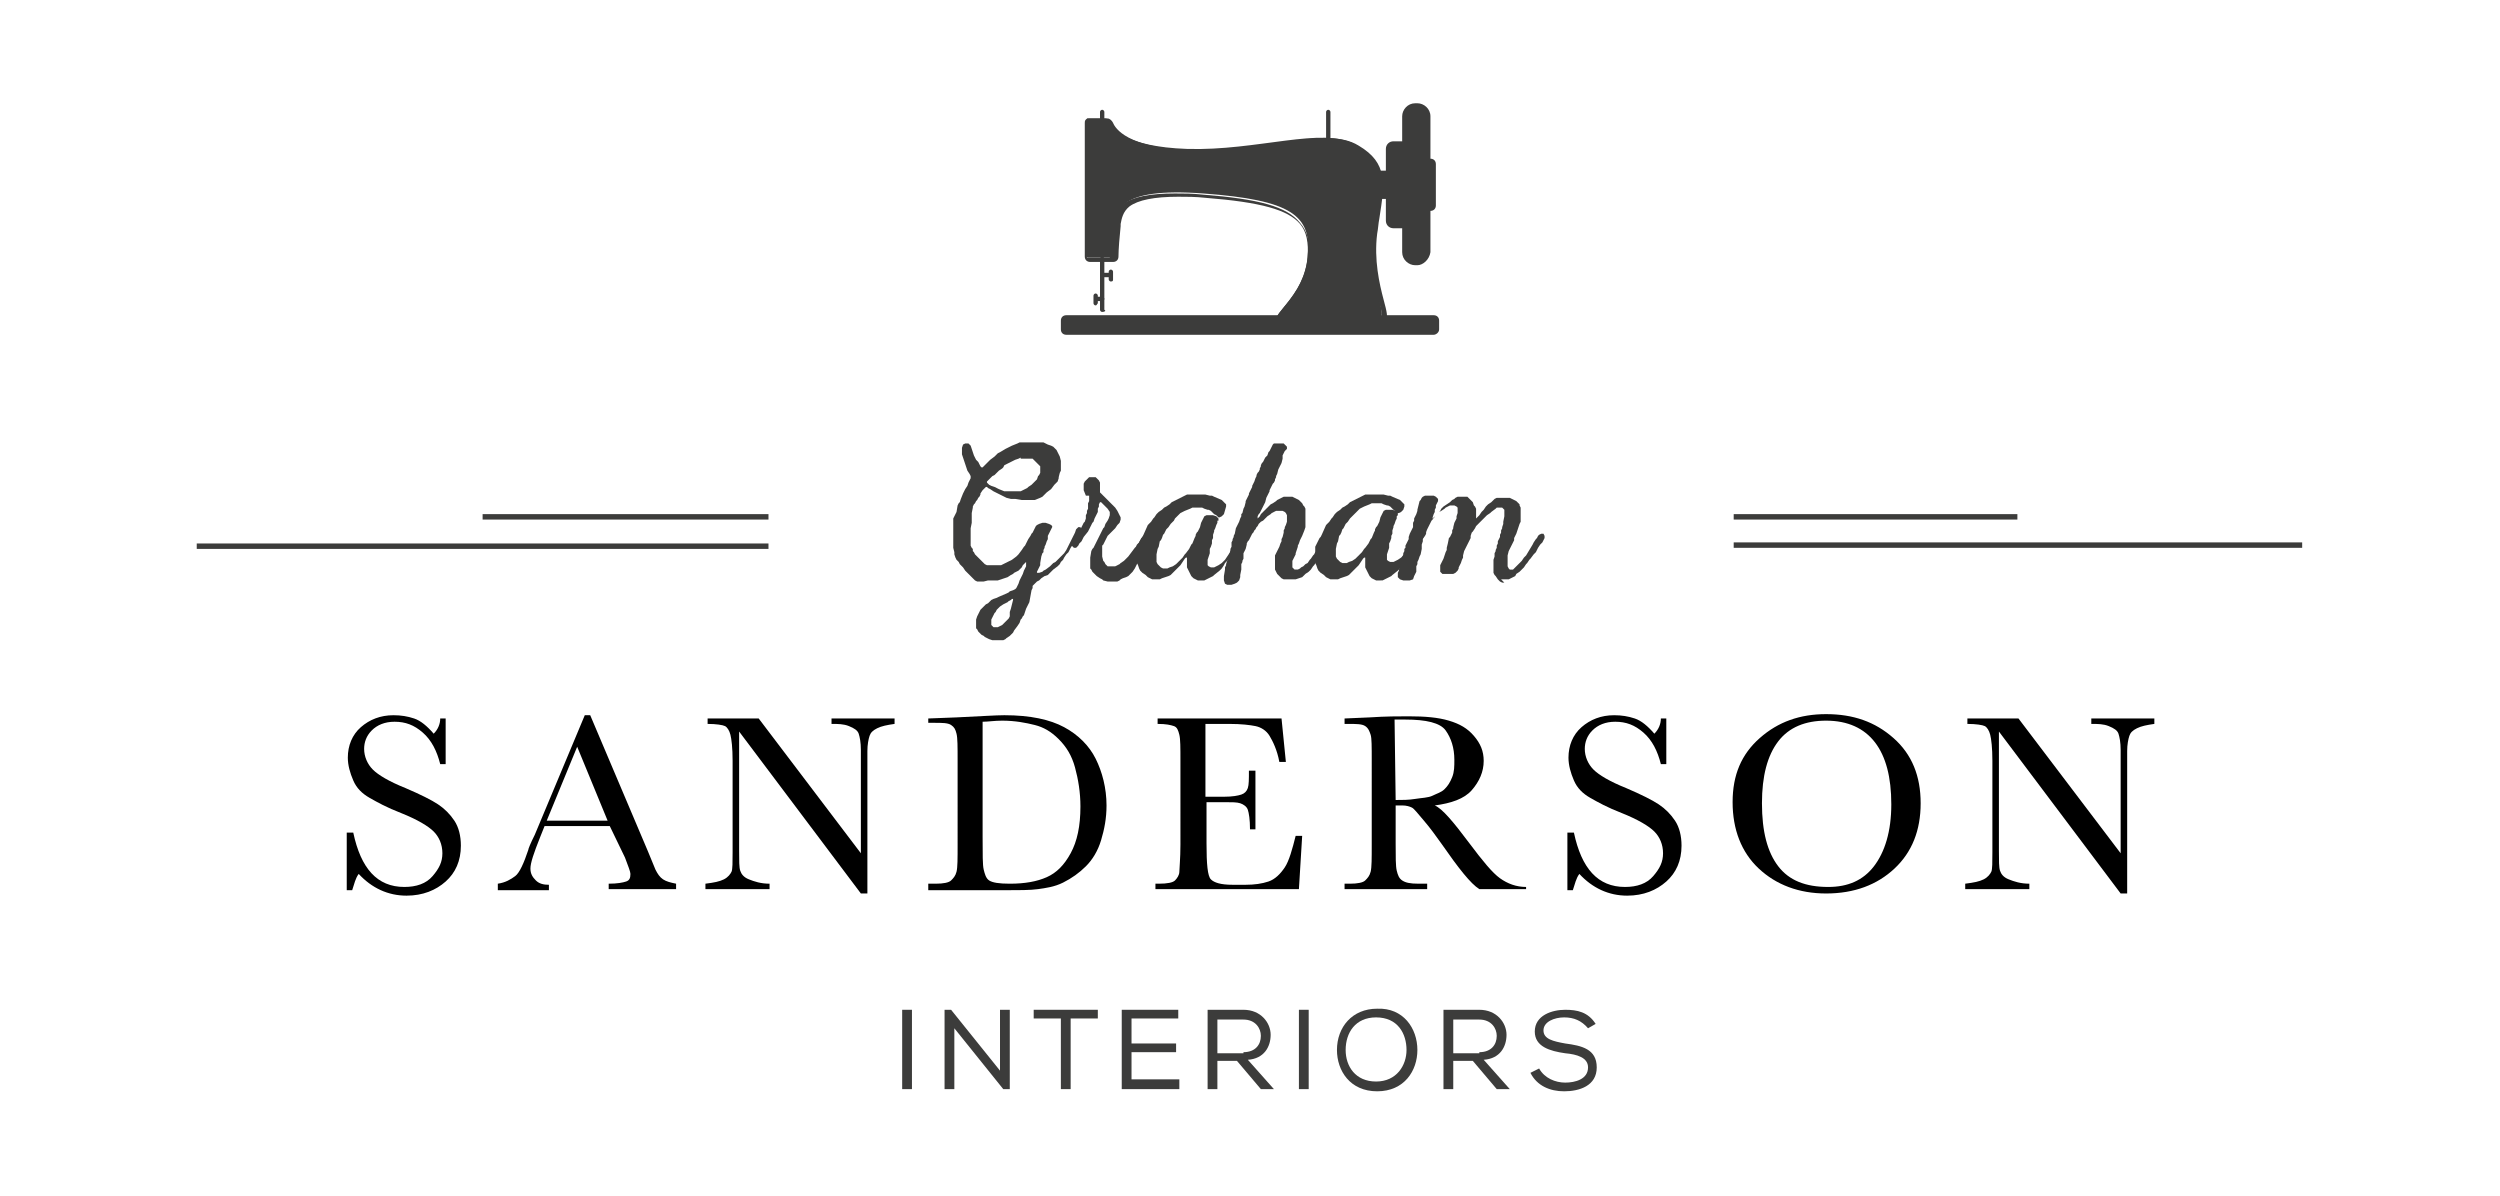 <?xml version="1.0" encoding="utf-8"?>
<!-- Generator: Adobe Illustrator 19.1.0, SVG Export Plug-In . SVG Version: 6.00 Build 0)  -->
<!DOCTYPE svg PUBLIC "-//W3C//DTD SVG 1.1//EN" "http://www.w3.org/Graphics/SVG/1.1/DTD/svg11.dtd">
<svg version="1.1" id="Layer_2" xmlns="http://www.w3.org/2000/svg" xmlns:xlink="http://www.w3.org/1999/xlink" x="0px" y="0px"
	 width="230px" height="110px" viewBox="105 -45 230 110" style="enable-background:new 105 -45 230 110;" xml:space="preserve">
<style type="text/css">
	.st0{fill:#3C3C3B;}
</style>
<g>
	<g>
		<g>
			<path d="M136.9,36.7v-5.1h0.6c0.7,3.3,2.2,5,4.7,5c1.1,0,2-0.3,2.6-1s0.9-1.3,0.9-2.1c0-0.8-0.3-1.5-0.8-2s-1.5-1.1-3-1.7
				c-1.3-0.5-2.2-1-2.9-1.4s-1.2-0.9-1.5-1.6s-0.5-1.4-0.5-2.1c0-1.1,0.4-2.1,1.2-2.8s1.8-1.1,3-1.1c0.7,0,1.3,0.1,1.9,0.3
				s1.2,0.7,1.8,1.4c0.4-0.4,0.6-0.9,0.6-1.4h0.5v4.2h-0.5c-0.3-1.2-0.8-2.2-1.6-2.9s-1.6-1-2.6-1c-0.9,0-1.6,0.3-2.1,0.8
				s-0.7,1.1-0.7,1.7c0,0.7,0.3,1.4,0.8,1.9s1.5,1.1,3,1.7c1.4,0.6,2.4,1.1,3,1.5s1.1,0.9,1.5,1.5s0.6,1.4,0.6,2.3
				c0,1.4-0.5,2.5-1.4,3.3s-2.1,1.3-3.6,1.3c-1.7,0-3.2-0.7-4.4-2c-0.3,0.4-0.4,0.9-0.6,1.5h-0.5V36.7z"/>
			<path d="M161.1,31h-6l-0.4,1c-0.6,1.5-0.9,2.4-0.9,2.9s0.2,0.8,0.5,1.1s0.7,0.4,1.2,0.4v0.5h-4.7v-0.6c0.7-0.1,1.2-0.4,1.6-0.7
				s0.8-1.2,1.2-2.4c0-0.1,0.2-0.6,0.6-1.4l4.6-11h0.5l5.3,12.5l0.7,1.7c0.2,0.4,0.4,0.7,0.7,0.9s0.7,0.3,1.2,0.4v0.5h-6.2v-0.5
				c0.8,0,1.3-0.1,1.6-0.2s0.4-0.3,0.4-0.7c0-0.2-0.2-0.7-0.5-1.5L161.1,31z M160.9,30.5l-2.8-6.8l-2.8,6.8H160.9z"/>
			<path d="M184.2,37.2L173,22.3v11c0,0.9,0,1.5,0.1,1.8s0.3,0.6,0.8,0.8s1.1,0.4,1.9,0.4v0.5h-5.9v-0.5c0.8-0.1,1.3-0.2,1.7-0.4
				s0.6-0.5,0.7-0.7s0.1-0.9,0.1-1.8V25c0-1.2-0.1-2-0.2-2.4s-0.3-0.7-0.5-0.8s-0.8-0.2-1.6-0.2v-0.5h4.7l9.4,12.4V24
				c0-0.7-0.1-1.2-0.2-1.5s-0.4-0.5-0.9-0.7s-1-0.2-1.6-0.2v-0.5h5.8v0.5c-0.7,0.1-1.2,0.2-1.6,0.4s-0.6,0.4-0.7,0.7
				s-0.2,0.8-0.2,1.4v13.1H184.2z"/>
			<path d="M190.4,21.1L193,21c2.2-0.1,3.6-0.2,4.4-0.2c2.4,0,4.2,0.4,5.5,1.1s2.3,1.7,2.9,2.9s1,2.7,1,4.3c0,1.2-0.2,2.2-0.5,3.2
				s-0.8,1.8-1.4,2.4s-1.3,1.1-2.1,1.5s-1.6,0.5-2.3,0.6s-1.8,0.1-3.1,0.1h-7v-0.6h0.7c0.7,0,1.2-0.1,1.4-0.3s0.4-0.4,0.5-0.8
				s0.1-1.2,0.1-2.5V25c0-1.3,0-2.1-0.1-2.5s-0.2-0.6-0.5-0.8s-0.8-0.2-1.6-0.2h-0.5V21.1z M195.4,21.4V32c0,1.6,0,2.6,0.1,3
				s0.2,0.8,0.5,1s0.9,0.3,1.9,0.3c1.4,0,2.5-0.2,3.4-0.6s1.6-1.1,2.2-2.2s0.9-2.5,0.9-4.3c0-1.3-0.2-2.5-0.5-3.6s-0.8-1.9-1.5-2.6
				s-1.4-1.1-2.2-1.3s-1.8-0.4-3-0.4C196.5,21.3,195.9,21.4,195.4,21.4z"/>
			<path d="M224.2,31.9h0.6l-0.3,4.9h-13.2v-0.5h0.3c0.8,0,1.3-0.1,1.5-0.3s0.4-0.5,0.4-0.8s0.1-1.2,0.1-2.5V25c0-1.2,0-2-0.1-2.4
				s-0.2-0.7-0.5-0.8s-0.7-0.2-1.5-0.2v-0.5h11.4l0.4,4h-0.6c-0.2-1.1-0.6-1.9-0.9-2.4s-0.8-0.8-1.3-0.9s-1.3-0.2-2.4-0.2h-2.2v6.7
				h1.7c0.8,0,1.3-0.1,1.6-0.2s0.5-0.3,0.6-0.6s0.1-0.8,0.1-1.6h0.6v5.4H220c0-0.9-0.1-1.5-0.2-1.8s-0.4-0.5-0.7-0.6
				s-0.8-0.1-1.4-0.1h-1.7v3.8c0,1.9,0.1,3,0.4,3.3s0.9,0.5,2,0.5h1.2c0.8,0,1.5-0.1,2.1-0.3s1.1-0.7,1.5-1.3S223.9,33.1,224.2,31.9
				z"/>
			<path d="M245.4,36.8h-4.3c-0.8-0.5-1.9-1.9-3.5-4.2c-0.5-0.7-1-1.4-1.6-2.1s-0.9-1.1-1.1-1.2s-0.5-0.2-0.9-0.2h-0.6v3.5
				c0,1.2,0,2.1,0.1,2.5s0.2,0.7,0.5,0.9s0.7,0.3,1.5,0.3h0.8v0.5h-7.6v-0.5h0.5c0.7,0,1.2-0.1,1.4-0.3s0.4-0.4,0.5-0.8
				s0.1-1.2,0.1-2.5V25c0-1.3,0-2.1-0.1-2.4s-0.2-0.6-0.5-0.8s-0.8-0.2-1.6-0.2h-0.3v-0.5l2.3-0.1c1.5-0.1,2.7-0.1,3.6-0.1
				c1.5,0,2.7,0.1,3.7,0.4s1.7,0.7,2.3,1.4s0.9,1.4,0.9,2.3c0,1-0.4,1.9-1.1,2.7s-1.9,1.2-3.4,1.4c0.7,0.3,1.7,1.5,3.2,3.5
				c1.2,1.6,2.1,2.7,2.8,3.2s1.5,0.8,2.4,0.8L245.4,36.8L245.4,36.8z M233.4,28.6c0.6,0,1.2,0,1.8-0.1s1.2-0.1,1.6-0.3
				s0.8-0.3,1.1-0.6s0.5-0.6,0.7-1.1s0.2-1,0.2-1.6c0-1.1-0.3-2-0.8-2.7s-1.8-1-3.7-1c-0.3,0-0.6,0-1,0L233.4,28.6L233.4,28.6z"/>
			<path d="M249.2,36.7v-5.1h0.6c0.7,3.3,2.2,5,4.7,5c1.1,0,2-0.3,2.6-1s0.9-1.3,0.9-2.1c0-0.8-0.3-1.5-0.8-2s-1.5-1.1-3-1.7
				c-1.3-0.5-2.2-1-2.9-1.4s-1.2-0.9-1.5-1.6s-0.5-1.4-0.5-2.1c0-1.1,0.4-2.1,1.2-2.8s1.8-1.1,3-1.1c0.7,0,1.3,0.1,1.9,0.3
				s1.2,0.7,1.8,1.4c0.4-0.4,0.6-0.9,0.6-1.4h0.5v4.2h-0.5c-0.3-1.2-0.8-2.2-1.6-2.9s-1.6-1-2.6-1c-0.9,0-1.6,0.3-2.1,0.8
				s-0.7,1.1-0.7,1.7c0,0.7,0.3,1.4,0.8,1.9s1.5,1.1,3,1.7c1.4,0.6,2.4,1.1,3,1.5s1.1,0.9,1.5,1.5s0.6,1.4,0.6,2.3
				c0,1.4-0.5,2.5-1.4,3.3s-2.1,1.3-3.6,1.3c-1.7,0-3.2-0.7-4.4-2c-0.3,0.4-0.4,0.9-0.6,1.5h-0.5V36.7z"/>
			<path d="M264.4,28.8c0-2.5,0.8-4.4,2.5-5.9s3.7-2.2,6.1-2.2c2.5,0,4.5,0.7,6.2,2.2s2.5,3.5,2.5,6s-0.8,4.5-2.4,6
				s-3.7,2.3-6.3,2.3c-2.5,0-4.6-0.8-6.2-2.3S264.4,31.3,264.4,28.8z M267.1,28.9c0,2.6,0.5,4.5,1.5,5.8s2.5,1.9,4.6,1.9
				c1.8,0,3.2-0.6,4.2-1.9s1.6-3.2,1.6-5.7s-0.5-4.4-1.5-5.7s-2.5-2-4.5-2c-1.9,0-3.4,0.6-4.4,1.9S267.1,26.4,267.1,28.9z"/>
			<path d="M300.1,37.2l-11.2-14.9v11c0,0.9,0,1.5,0.1,1.8s0.3,0.6,0.8,0.8s1.1,0.4,1.9,0.4v0.5h-5.9v-0.5c0.8-0.1,1.3-0.2,1.7-0.4
				s0.6-0.5,0.7-0.7s0.1-0.9,0.1-1.8V25c0-1.2-0.1-2-0.2-2.4s-0.3-0.7-0.5-0.8s-0.8-0.2-1.6-0.2v-0.5h4.7l9.4,12.4V24
				c0-0.7-0.1-1.2-0.2-1.5s-0.4-0.5-0.9-0.7s-1-0.2-1.6-0.2v-0.5h5.8v0.5c-0.7,0.1-1.2,0.2-1.6,0.4s-0.6,0.4-0.7,0.7
				s-0.2,0.8-0.2,1.4v13.1H300.1z"/>
		</g>
	</g>
	<g>
		<path class="st0" d="M195.5,8.5h-0.1h-0.2H195h-0.1l-0.2-0.1l-0.1-0.1l-0.1-0.1l-0.1-0.1L194.3,8l-0.1-0.1l-0.1-0.1L194,7.7
			l-0.1-0.1l-0.1-0.1l-0.2-0.3l-0.1-0.1L193.4,7l-0.1-0.1l-0.1-0.2l-0.1-0.1L193,6.5l-0.1-0.2L192.8,6V5.8l-0.1-0.4V5.2V5V4.7V4.5
			V4.4V4.2V4V3.8V3.6V3.4V3.1V2.9V2.7l0.1-0.2l0.1-0.2l0.1-0.2l0.1-0.6l0.1-0.2l0.1-0.1l0.1-0.3l0.2-0.5l0.1-0.2l0.1-0.2l0.2-0.3
			l0.1-0.3l0.1-0.2l0.1-0.2v-0.2l-0.1-0.2L194-1.7L193.9-2l-0.1-0.3l-0.1-0.3l-0.1-0.3l-0.1-0.3v-0.3v-0.3l0.1-0.3l0.2-0.1h0.3
			l0.2,0.2l0.1,0.3l0.1,0.3l0.1,0.3l0.1,0.2l0.1,0.2l0.1,0.1l0.1,0.1l0.1,0.2l0.1,0.2l0.1,0.1h0.1l0.1-0.1l0.1-0.1l0.1-0.1l0.3-0.3
			l0.1-0.1l0.4-0.3l0.1-0.1l0.1-0.1l0.1-0.1l0.2-0.1l0.5-0.3l0.2-0.1l0.2-0.1l0.2-0.1l0.5-0.2l0.2-0.1h0.2h0.2h0.5h0.2h0.5h0.2h0.2
			h0.2l0.2,0.1l0.2,0.1l0.3,0.1l0.2,0.1l0.1,0.1l0.1,0.1l0.1,0.1l0.1,0.2l0.1,0.2l0.1,0.2l0.1,0.4v0.2v0.5v0.2l-0.1,0.2l-0.1,0.4
			L202.4-1l-0.1,0.3l-0.1,0.1l-0.1,0.1L202-0.4L201.7,0l-0.4,0.3l-0.1,0.1l-0.1,0.1L201,0.6l-0.1,0.1l-0.2,0.1L200.2,1H200h-0.3
			h-0.5H199l-0.6-0.1h-0.2H198l-0.4-0.1l-0.2-0.1l-0.2-0.1l-0.4-0.2l-0.2-0.1l-0.2-0.1L196.1,0l-0.2-0.1l-0.1-0.1h-0.1l-0.1,0.1
			L195.5,0l-0.1,0.1l-0.2,0.3v0.1l-0.1,0.2L195,0.8L194.9,1l-0.1,0.1l-0.1,0.2l-0.1,0.1l-0.1,0.2v0.1l-0.1,0.5v0.2v0.2v0.2v0.1v0.2
			l-0.1,0.5v0.3v0.2v0.3v0.2v0.2V5v0.2l0.1,0.2l0.1,0.1v0.2l0.1,0.1l0.1,0.2l0.1,0.1l0.1,0.1l0.1,0.1l0.1,0.1l0.2,0.2l0.1,0.1
			l0.1,0.1l0.1,0.1l0.2,0.1h0.2h0.1h0.2h0.4h0.2h0.2l0.2-0.1l0.2-0.1l0.2-0.1l0.2-0.1l0.2-0.1l0.4-0.3l0.1-0.1l0.1-0.1l0.3-0.4
			l0.2-0.3l0.1-0.1l0.1-0.2l0.1-0.2l0.1-0.2l0.2-0.3l0.1-0.2L200,4l0.1-0.2l0.1-0.2l0.1-0.2l0.1-0.1l0.2-0.1l0.3-0.1h0.3l0.3,0.1
			l0.2,0.1l0.1,0.1v0.1l-0.1,0.2l-0.1,0.2l-0.1,0.2l-0.1,0.2v0.2v0.1l-0.1,0.2l-0.1,0.3l-0.1,0.2v0.1L201,5.6v0.2l-0.1,0.1l-0.1,0.3
			l-0.1,0.6V7l-0.1,0.2l-0.1,0.2l-0.1,0.2v0.1h0.1h0.1l0.3-0.1l0.1-0.1l0.2-0.1l0.4-0.3l0.3-0.3l0.2-0.1l0.3-0.3l0.3-0.3l0.1-0.1
			l0.1-0.1l0.2-0.3l0.1-0.2l0.1-0.2l0.1-0.2l0.1-0.2l0.1-0.2l0.1-0.2l0.1-0.2l0.1-0.2l0.1-0.3l0.2-0.2h0.2l0.1,0.2v0.2l-0.1,0.2
			l-0.1,0.3l-0.1,0.1l-0.1,0.2L204,4.8l-0.1,0.1L203.8,5l-0.1,0.1l-0.2,0.3l-0.1,0.2l-0.1,0.2l-0.1,0.1L203.1,6l-0.2,0.3l-0.1,0.2
			l-0.2,0.2l-0.1,0.2l-0.2,0.2l-0.4,0.3l-0.1,0.1l-0.1,0.1l-0.1,0.1l-0.1,0.1l-0.1,0.1L201.1,8l-0.3,0.2l-0.1,0.1l-0.1,0.1l-0.2,0.1
			l-0.1,0.1l-0.1,0.1l-0.1,0.1L200,8.9v0.2l-0.1,0.2l-0.2,1.1l-0.1,0.2l-0.1,0.2l-0.1,0.2l-0.1,0.3l-0.1,0.3l-0.1,0.1l-0.1,0.2
			l-0.1,0.1l-0.1,0.3l-0.2,0.3l-0.3,0.4l-0.1,0.2l-0.1,0.1l-0.1,0.1l-0.1,0.1l-0.3,0.2l-0.1,0.1l-0.2,0.1h-0.1h-0.2h-0.2h-0.5
			l-0.3-0.1l-0.2-0.1l-0.2-0.1l-0.1-0.1l-0.2-0.1l-0.1-0.1l-0.1-0.1l-0.1-0.1l-0.1-0.2l-0.1-0.1v-0.2v-0.2v-0.2v-0.2l0.1-0.3
			l0.1-0.2l0.1-0.2l0.1-0.2l0.1-0.1l0.1-0.1l0.3-0.3l0.2-0.1l0.1-0.1l0.1-0.1l0.1-0.1l0.2-0.1l0.3-0.1l0.2-0.1l0.7-0.3l0.2-0.1
			l0.1-0.1l0.3-0.1l0.2-0.1l0.1-0.1l0.1-0.2l0.1-0.2l0.1-0.3l0.1-0.2l0.1-0.2l0.1-0.2l0.1-0.3l0.1-0.2l0.1-0.2V6.8V6.7l-0.1,0.1
			L199.1,7L199,7.2l-0.1,0.1l-0.1,0.1l-0.1,0.1l-0.2,0.1l-0.2,0.1l-0.1,0.1L198,7.9l-0.3,0.2l-0.3,0.1l-0.3,0.1l-0.3,0.1h-0.2h-0.2
			h-0.3h-0.2L195.5,8.5z M198.9-2.9l-0.2,0.1l-0.3,0.1l-0.2,0.1L198-2.5l-0.2,0.1l-0.4,0.2L197.3-2l-0.1,0.1l-0.3,0.2l-0.1,0.1
			l-0.3,0.3l-0.2,0.1l-0.1,0.1L196.1-1L196-0.9l-0.1,0.1l-0.1,0.1v0.1l0.1,0.1l0.1,0.1l0.2,0.1l0.3,0.1l0.2,0.1l0.2,0.1l0.5,0.2h0.2
			h0.1h0.2h0.2h0.3h0.3h0.2l0.2-0.1l0.2-0.1l0.2-0.1l0.1-0.1l0.3-0.2l0.1-0.1l0.1-0.1l0.1-0.1l0.1-0.1l0.1-0.1l0.1-0.3l0.1-0.1
			l0.1-0.2v-0.2v-0.2v-0.2l-0.1-0.1l-0.1-0.1l-0.1-0.1l-0.1-0.1l-0.1-0.1l-0.1-0.1l-0.1-0.1h-0.2h-0.2h-0.2h-0.3H198.9z M197.9,11.3
			L198,11l0.1-0.4l0.1-0.4v-0.1h-0.1l-0.1,0.1l-0.2,0.1l-0.1,0.1l-0.2,0.1l-0.2,0.1l-0.3,0.2l-0.1,0.1l-0.1,0.1l-0.1,0.1l-0.1,0.2
			l-0.1,0.1l-0.1,0.2l-0.1,0.2l-0.1,0.2v0.2v0.2v0.1l0.1,0.1l0.1,0.1h0.2h0.2l0.2-0.1l0.2-0.1l0.1-0.1l0.1-0.1l0.1-0.1l0.1-0.1
			l0.1-0.1l0.1-0.1l0.1-0.2L197.9,11.3z"/>
		<path class="st0" d="M204.9,0.6l-0.2-0.5v-0.2v-0.2v-0.2l0.1-0.2l0.1-0.1l0.1-0.1l0.1-0.1l0.1-0.1h0.2h0.2h0.2l0.1,0.1l0.1,0.1
			l0.1,0.1l0.1,0.2v0.5v0.2v0.1v0.1l0.1,0.1l0.1,0.1l0.1,0.1l0.1,0.1l0.2,0.2l0.1,0.1l0.2,0.2l0.1,0.1l0.1,0.1l0.1,0.1l0.1,0.1
			l0.1,0.1l0.2,0.3l0.1,0.2l0.1,0.2l0.1,0.2v0.2L208,3.1l-0.1,0.1l-0.1,0.1l-0.2,0.3l-0.1,0.1l-0.1,0.1l-0.1,0.1L207.2,4l-0.1,0.1
			L207,4.2l-0.1,0.1l-0.3,0.6l-0.1,0.2l-0.1,0.1v0.2v0.2v0.2V6v0.2l0.1,0.4l0.1,0.1l0.1,0.2l0.1,0.1l0.1,0.1h0.2h0.3h0.2l0.2-0.1
			l0.2-0.1l0.1-0.1l0.3-0.2l0.1-0.1l0.1-0.1l0.1-0.1l0.1-0.1l0.3-0.4l0.3-0.4l0.1-0.1l0.1-0.2l0.1-0.1l0.1-0.1l0.1-0.2l0.1-0.1
			l0.1-0.2l0.1-0.1l0.1-0.1l0.1-0.1l0.2-0.1l0.2,0.1l0.2,0.2v0.2l-0.1,0.2L210.8,5l-0.1,0.1l-0.1,0.1l-0.1,0.3l-0.2,0.3L210.2,6
			l-0.1,0.1L210,6.3l-0.2,0.3l-0.2,0.3l-0.1,0.2l-0.1,0.2l-0.2,0.3l-0.1,0.1l-0.2,0.2L208.8,8l-0.2,0.1l-0.3,0.1l-0.2,0.1L208,8.4
			l-0.2,0.1h-0.1h-0.2h-0.4h-0.2l-0.4-0.1l-0.1-0.1l-0.2-0.1L205.9,8l-0.1-0.1l-0.1-0.1l-0.1-0.1l-0.1-0.1l-0.1-0.2l-0.1-0.1V7.1
			V6.9V6.7V6.5V6.3l0.1-0.6l0.1-0.2l0.1-0.1l0.1-0.2l0.1-0.2l0.1-0.2l0.1-0.2l0.1-0.2l0.1-0.2l0.1-0.2l0.1-0.2l0.1-0.2l0.1-0.1
			l0.1-0.3l0.2-0.3l0.1-0.2l0.1-0.3V2.1l-0.2-0.3l-0.1-0.1l-0.3-0.3l-0.1-0.1l-0.1-0.1h-0.1l-0.1,0.2v0.2L206,1.8V2v0.1l-0.1,0.2
			l-0.2,0.4L205.6,3l-0.1,0.1l-0.1,0.2l-0.1,0.2l-0.1,0.2l-0.1,0.2l-0.4,0.5l-0.1,0.2l-0.1,0.2L204.3,5l-0.1,0.2l-0.1,0.1L204,5.4
			h-0.2l-0.1-0.1l-0.1-0.1V5.1l0.1-0.2l0.1-0.2l0.1-0.1l0.1-0.2l0.1-0.3l0.1-0.1l0.1-0.2l0.1-0.1l0.1-0.2l0.1-0.2l0.1-0.2l0.1-0.1
			l0.1-0.3V2.4l0.1-0.2V2l0.1-0.2V1.6V1.5V1.3l0.1-0.2V0.9V0.7V0.6L204.9,0.6z"/>
		<path class="st0" d="M219,5.1L219,5.1l-0.1,0.3l-0.1,0.1l-0.1,0.1l-0.1,0.2l-0.1,0.1l-0.2,0.3l-0.1,0.1l-0.1,0.1L218,6.5l-0.1,0.1
			l-0.1,0.1l-0.1,0.1L217.6,7l-0.2,0.3l-0.1,0.1l-0.1,0.1l-0.5,0.4L216.6,8l-0.2,0.1l-0.2,0.1L216,8.3l-0.2,0.1h-0.2h-0.2h-0.2
			L215,8.3l-0.2-0.1l-0.1-0.1L214.6,8l-0.1-0.2l-0.1-0.2l-0.1-0.2l-0.1-0.2V6.9V6.7V6.5V6.3h-0.1L214,6.4l-0.2,0.3L213.6,7l-0.1,0.1
			l-0.1,0.1l-0.1,0.1l-0.1,0.1l-0.1,0.1L213,7.6l-0.1,0.1l-0.1,0.1l-0.1,0.1L212.5,8l-0.3,0.1l-0.3,0.1l-0.2,0.1h-0.3h-0.2H211
			l-0.2-0.1l-0.2-0.1L210.5,8l-0.1-0.1l-0.3-0.2L210,7.6l-0.1-0.1l-0.1-0.2L209.7,7l-0.1-0.2V6.6V6.4V6.1V5.9V5.7V5.5V5.3l0.1-0.2
			l0.1-0.2l0.1-0.2l0.1-0.2l0.1-0.1l0.1-0.2l0.4-0.9l0.1-0.1l0.1-0.1l0.1-0.1l0.2-0.3l0.1-0.1l0.2-0.3l0.1-0.1l0.1-0.1l0.3-0.2
			l0.2-0.2l0.2-0.1l0.3-0.2l0.1-0.1l0.1-0.1l0.2-0.1l0.2-0.1l0.2-0.1l0.2-0.1l0.2-0.1l0.2-0.1l0.2-0.1h0.5h0.2h0.2h0.4h0.4l0.4,0.1
			h0.2l0.2,0.1l0.7,0.3l0.1,0.1l0.1,0.1l0.1,0.1l0.1,0.1v0.2l-0.2,0.7l-0.2,0.2l-0.2,0.1h-0.1L217,2.5l-0.1-0.1l-0.2-0.1l-0.1-0.1
			l-0.1-0.1L216.4,2l-0.2-0.1h-0.1l-0.3-0.1l-0.2-0.1h-0.2H215h-0.1h-0.2l-0.2,0.1L214,2l-0.2,0.1l-0.2,0.1l-0.1,0.1l-0.1,0.1
			l-0.1,0.1l-0.1,0.1l-0.1,0.1L213,2.9L212.9,3l-0.1,0.1l-0.1,0.1l-0.2,0.3l-0.1,0.1l-0.1,0.1l-0.2,0.4L212,4.2l-0.1,0.3l-0.1,0.2
			l-0.1,0.1l-0.1,0.5l-0.1,0.2L211.4,6v0.5v0.2l0.1,0.2l0.1,0.1l0.1,0.1l0.1,0.1l0.2,0.1h0.2h0.2l0.2-0.1l0.3-0.1l0.3-0.2l0.1-0.1
			l0.1-0.1l0.1-0.1l0.1-0.1l0.1-0.1l0.1-0.1L214,6l0.1-0.1l0.3-0.4l0.1-0.2l0.1-0.2l0.1-0.1l0.2-0.5l0.1-0.2V4.2l0.1-0.2l0.1-0.1
			l0.1-0.2l0.1-0.2l0.1-0.4l0.1-0.2l0.1-0.2l0.1-0.2l0.2-0.1h0.2h0.2h0.2l0.3,0.1l0.1,0.1l0.1,0.1v0.2L217,2.9v0.2l-0.1,0.2
			l-0.1,0.3l-0.1,0.2v0.1l-0.1,0.3v0.2v0.1l-0.1,0.2V5l-0.1,0.3l-0.1,0.2v0.2v0.2l-0.1,0.3l-0.1,0.3v0.3V7l0.1,0.1l0.2,0.1h0.3
			l0.2-0.1l0.2-0.1l0.3-0.2l0.1-0.1l0.2-0.2l0.2-0.3l0.2-0.3l0.1-0.1l0.1-0.1V5.5l0.3-0.4l0.1-0.1l0.1-0.1l0.4-0.7l0.2-0.1h0.2
			l0.1,0.2v0.2l-0.1,0.2L219,5.1z"/>
		<path class="st0" d="M223.4,3V2.8V2.6V2.4l-0.1-0.2l-0.1-0.1L223,2h-0.2h-0.2h-0.2l-0.2,0.1L222,2.2l-0.1,0.1l-0.3,0.2l-0.1,0.1
			l-0.1,0.1l-0.1,0.1l-0.1,0.1L221,3l-0.1,0.1l-0.1,0.1l-0.1,0.2l-0.1,0.1l-0.1,0.2l-0.1,0.1l-0.1,0.2l-0.1,0.1l-0.1,0.2L220,4.5
			l-0.1,0.2l-0.1,0.1L219.7,5v0.1l-0.1,0.4l-0.1,0.2l-0.1,0.2v0.2v0.2v0.1l-0.1,0.2v0.1l-0.1,0.2v0.2v0.2v0.1l-0.1,0.5v0.2L219,8.4
			l-0.1,0.1l-0.1,0.1l-0.2,0.1l-0.3,0.1h-0.2h-0.2l-0.2-0.1l-0.1-0.3V8l0.1-0.6V7.2l0.1-0.2V6.9l0.1-0.3l0.1-0.2V6.3l0.1-0.2V6
			l0.1-0.4V5.5l0.1-0.2V5.1V4.9l0.1-0.2V4.6l0.1-0.2V4.3l0.1-0.2l0.1-0.5l0.1-0.2l0.1-0.2l0.1-0.2l0.1-0.3l0.1-0.2V2.3l0.1-0.1
			l0.1-0.4l0.1-0.2l0.1-0.4V1.1l0.1-0.2l0.1-0.2l0.1-0.2V0.4l0.1-0.2l0.1-0.2l0.1-0.2v-0.1l0.1-0.2l0.1-0.2l0.1-0.3l0.1-0.2v-0.1
			l0.1-0.2l0.1-0.1l0.1-0.2v-0.1l0.1-0.2v-0.1l0.1-0.2l0.1-0.1l0.1-0.2l0.1-0.2l0.1-0.1l0.1-0.1l0.1-0.3l0.1-0.1l0.1-0.2l0.1-0.2
			l0.1-0.2l0.1-0.1h0.2h0.2h0.3h0.2l0.1,0.1l0.1,0.1l0.1,0.1v0.2l-0.1,0.1l-0.1,0.1l-0.1,0.2l-0.1,0.2V-3L223-2.8l-0.1,0.4l-0.1,0.2
			L222.7-2l-0.1,0.2l-0.1,0.4l-0.1,0.2v0.1l-0.1,0.2v0.1l-0.1,0.2l-0.1,0.1L222-0.3l-0.1,0.2l-0.1,0.2v0.1l-0.1,0.2l-0.1,0.2
			l-0.1,0.2l-0.1,0.4l-0.1,0.2l-0.1,0.2l-0.1,0.2L221,2l-0.1,0.2l-0.1,0.1l-0.1,0.2v0.2l0,0l0.1-0.1l0.1-0.1l0.1-0.2l0.2-0.2
			l0.1-0.1l0.1-0.1l0.1-0.1l0.2-0.2l0.2-0.2l0.2-0.1l0.3-0.2l0.1-0.1l0.2-0.1l0.2-0.1l0.2-0.1h0.2h0.4h0.2l0.2,0.1l0.4,0.2l0.1,0.1
			l0.1,0.1l0.1,0.1l0.1,0.2l0.1,0.1l0.1,0.2V2v0.1v0.2v0.3v0.2V3v0.2v0.1v0.2L225,3.8l-0.2,0.5l-0.1,0.2l-0.1,0.2L224.5,5l-0.1,0.2
			v0.1l-0.1,0.3l-0.1,0.3V6l-0.1,0.2L224,6.4l-0.1,0.2v0.1v0.2V7v0.2l0.1,0.1l0.1,0.1h0.2h0.1l0.2-0.1l0.1-0.1l0.2-0.1l0.2-0.2
			l0.2-0.1l0.2-0.3l0.1-0.1l0.2-0.3l0.1-0.1l0.1-0.2l0.1-0.1l0.1-0.2l0.3-0.5l0.1-0.2l0.1-0.2V4.5l0.1-0.2l0.1-0.1l0.1-0.1h0.2
			l0.2,0.2v0.2l-0.1,0.1l-0.1,0.2L227.1,5l-0.6,1.1l-0.2,0.3l-0.1,0.2l-0.1,0.1L225.9,7l-0.1,0.1l-0.2,0.3l-0.1,0.1l-0.1,0.1
			l-0.3,0.2L225,7.9L224.9,8l-0.1,0.1l-0.3,0.1l-0.3,0.1H224h-0.2h-0.2h-0.3h-0.2l-0.2-0.1L222.7,8l-0.2-0.2l-0.1-0.2l-0.1-0.2V7.2
			V6.9V6.6V6.4V6.2V6.1l0.1-0.2l0.1-0.2l0.1-0.2l0.1-0.2l0.1-0.3l0.1-0.2V4.6l0.1-0.2l0.1-0.4V3.8l0.1-0.2V3.5l0.1-0.2L223.4,3
			L223.4,3z"/>
		<path class="st0" d="M235.4,5.1L235.4,5.1l-0.1,0.3l-0.1,0.1l-0.1,0.1L235,5.8l-0.1,0.1l-0.2,0.3l-0.1,0.1l-0.1,0.1l-0.1,0.1
			l-0.1,0.1l-0.1,0.1l-0.1,0.1L234,7l-0.2,0.3l-0.1,0.1l-0.1,0.1l-0.5,0.4L233,8l-0.2,0.1l-0.2,0.1l-0.2,0.1l-0.2,0.1H232h-0.2h-0.2
			l-0.2-0.1l-0.2-0.1l-0.1-0.1L231,8l-0.1-0.2l-0.1-0.2l-0.1-0.2l-0.1-0.2V6.9V6.7V6.5V6.3h-0.1l-0.1,0.1l-0.2,0.3L230,7l-0.1,0.1
			l-0.1,0.1l-0.1,0.1l-0.1,0.1l-0.1,0.1l-0.1,0.1l-0.1,0.1l-0.1,0.1l-0.1,0.1L228.9,8l-0.3,0.1l-0.3,0.1l-0.2,0.1h-0.3h-0.2h-0.2
			l-0.2-0.1L227,8.1L226.9,8l-0.1-0.1l-0.3-0.2l-0.1-0.1l-0.1-0.1l-0.1-0.2L226.1,7L226,6.8V6.6V6.4V6.1V5.9V5.7V5.5V5.3l0.1-0.2
			l0.1-0.2l0.1-0.2l0.1-0.2l0.1-0.1l0.1-0.2l0.4-0.9l0.1-0.1l0.1-0.1l0.1-0.1l0.2-0.3l0.1-0.1l0.2-0.3l0.1-0.1l0.1-0.1l0.3-0.2
			l0.2-0.2l0.2-0.1l0.3-0.2l0.1-0.1l0.1-0.1l0.2-0.1l0.2-0.1l0.2-0.1l0.2-0.1l0.2-0.1l0.2-0.1l0.2-0.1h0.5h0.2h0.2h0.4h0.4l0.4,0.1
			h0.2l0.2,0.1l0.7,0.3l0.1,0.1l0.1,0.1l0.1,0.1l0.1,0.1v0.2l-0.1,0.3l-0.2,0.2l-0.2,0.1h-0.1l-0.1-0.1L233.4,2l-0.2-0.1l-0.1-0.1
			L233,1.7l-0.1-0.1l-0.2-0.1h-0.1l-0.3-0.1l-0.2-0.1h-0.2h-0.4h-0.1h-0.2L231,1.4l-0.5,0.2l-0.2,0.1l-0.2,0.1L230,1.9L229.9,2
			l-0.1,0.1l-0.1,0.1l-0.1,0.1l-0.1,0.1l-0.1,0.1l-0.1,0.1l-0.1,0.1L229,3l-0.1,0.1l-0.1,0.1l-0.2,0.4l-0.1,0.1L228.4,4l-0.1,0.2
			l-0.1,0.1l-0.1,0.5L228,5l-0.1,0.5V6v0.2l0.1,0.2l0.1,0.1l0.1,0.1l0.1,0.1l0.2,0.1h0.2h0.2l0.2-0.1l0.3-0.1l0.3-0.2l0.1-0.1
			l0.1-0.1l0.1-0.1l0.1-0.1l0.1-0.1l0.1-0.1l0.2-0.3l0.1-0.1l0.3-0.4l0.1-0.2l0.1-0.2l0.1-0.1l0.2-0.5l0.1-0.2V3.7l0.1-0.2l0.1-0.1
			l0.1-0.2l0.1-0.2l0.1-0.4l0.1-0.2l0.1-0.2l0.1-0.2l0.2-0.1h0.2h0.2h0.2l0.3,0.1l0.1,0.1l0.1,0.1v0.2l-0.1,0.1v0.2l-0.1,0.2
			l-0.1,0.3l-0.1,0.2v0.1l-0.1,0.3V4v0.1L233,4.3v0.2l-0.1,0.3L232.8,5v0.2v0.2l-0.1,0.3L232.6,6v0.3v0.2l0.1,0.1l0.2,0.1h0.3
			l0.2-0.1l0.2-0.1l0.3-0.2l0.1-0.1l0.2-0.2l0.2-0.3l0.2-0.3l0.1-0.1l0.1-0.1V5.1l0.3-0.4l0.1-0.1l0.1-0.1l0.4-0.7l0.2-0.1h0.2
			l0.1,0.2v0.2l-0.1,0.2L235.4,5.1z"/>
		<path class="st0" d="M243.4,8.6h-0.2L243,8.5l-0.1-0.1l-0.1-0.1L242.6,8l-0.1-0.1l-0.1-0.2V7.5V7.3V7V6.8V6.5l0.1-0.3V6.1V5.9
			l0.1-0.2V5.6l0.1-0.2V5.2l0.1-0.2V4.8l0.1-0.2l0.1-0.2V4.2l0.1-0.2V3.8l0.1-0.2V3.5l0.1-0.3V3l0.1-0.5V2.3V2.1V1.9l-0.1-0.1
			l-0.1-0.1h-0.1h-0.2h-0.2l-0.1,0.1l-0.4,0.3l-0.1,0.1l-0.3,0.2l-0.1,0.1l-0.1,0.1l-0.1,0.1l-0.1,0.1l-0.1,0.1L241.2,3l-0.1,0.1
			L241,3.2l-0.1,0.1l-0.1,0.1l-0.1,0.2l-0.2,0.3L240.4,4l-0.1,0.3v0.2l-0.1,0.2l-0.1,0.2L240,5.1l-0.1,0.2l-0.1,0.2l-0.1,0.2
			l-0.1,0.4v0.2l-0.1,0.2l-0.1,0.3L239.3,7l-0.1,0.2v0.1l-0.1,0.2L239,7.6l-0.1,0.1l-0.2,0.1h-0.2h-0.2h-0.2h-0.2h-0.2l-0.1-0.1
			l-0.1-0.1V7.4V7.2V7l0.1-0.2l0.1-0.2l0.1-0.2l0.1-0.3l0.1-0.3l0.1-0.2V5.4l0.1-0.4l0.1-0.5l0.1-0.1l0.1-0.2l0.1-0.2V3.8l0.1-0.2
			V3.5l0.1-0.4l0.1-0.2l0.1-0.2V2.5l0.1-0.3V1.9V1.7L239,1.6l-0.2-0.1h-0.2h-0.2l-0.2,0.1L238,1.7l-0.1,0.1L237.6,2l-0.2,0.1
			l-0.2,0.2l-0.1,0.1L237,2.5l-0.1,0.1l-0.1,0.2l-0.1,0.1l-0.1,0.2l-0.1,0.2l-0.1,0.2l-0.1,0.2l-0.2,0.5L236,4.4l-0.1,0.2v0.2
			l-0.1,0.3v0.2v0.2L235.7,6l-0.1,0.2l-0.1,0.3l-0.1,0.2v0.2l-0.1,0.2v0.2v0.1v0.2l-0.1,0.2l-0.1,0.2L235,8.3l-0.3,0.1h-0.3h-0.3
			l-0.3-0.1l-0.2-0.2V7.9V7.7l0.1-0.2V7.4l0.1-0.2V6.9l0.1-0.2l0.1-0.2V6.3l0.1-0.3V5.9l0.1-0.2V5.5l0.1-0.1V5.2l0.1-0.2l0.1-0.2
			l0.1-0.2V4.4l0.1-0.3l0.1-0.2l0.1-0.2l0.1-0.2V3.3V3.1l0.1-0.2V2.7l0.1-0.2l0.1-0.2l0.1-0.3V1.9l0.2-0.8l0.1-0.1l0.1-0.2l0.1-0.1
			l0.2-0.1h0.2h0.4h0.2l0.2,0.1l0.1,0.1l0.1,0.1v0.2l-0.1,0.2l-0.1,0.2v0.2L237,1.9v0.2l-0.1,0.2l-0.1,0.3v0.1h0.1l0.1-0.2l0.1-0.1
			l0.1-0.1l0.1-0.1l0.1-0.1l0.1-0.1l0.1-0.2l0.1-0.1l0.1-0.1l0.3-0.2l0.3-0.2l0.1-0.1l0.1-0.1l0.2-0.1l0.1-0.1l0.2-0.1h0.2h0.3h0.2
			h0.2l0.1,0.1l0.1,0.1l0.1,0.1l0.1,0.1l0.1,0.1l0.1,0.3l0.1,0.1l0.1,0.2V2v0.2v0.2v0.2v0.1l0,0l0.1-0.1l0.1-0.1l0.1-0.1l0.2-0.3
			l0.1-0.1l0.1-0.1l0.2-0.3l0.1-0.1l0.1-0.1l0.3-0.2l0.1-0.1l0.1-0.1l0.1-0.1l0.2-0.1h0.2h0.2h0.3h0.1h0.2h0.2l0.2,0.1l0.2,0.1
			l0.2,0.1l0.1,0.1l0.1,0.1l0.1,0.1v0.1l0.1,0.2v0.2V2v0.3v0.2v0.2L244.9,3l-0.1,0.2l-0.3,0.9l-0.1,0.2l-0.1,0.2v0.2l-0.1,0.2
			l-0.1,0.2L244,5.3l-0.1,0.2l-0.1,0.2l-0.1,0.4v0.2v0.2v0.3v0.3l0.1,0.2l0.1,0.1h0.2h0.1l0.1-0.1l0.1-0.1l0.1-0.1l0.1-0.1l0.3-0.3
			l0.1-0.1l0.2-0.3l0.1-0.1l0.1-0.1l0.6-1l0.1-0.2l0.2-0.3l0.1-0.1l0.1-0.2l0.1-0.1l0.2-0.1h0.2l0.1,0.2v0.2L247,4.7l-0.1,0.2
			L246.8,5l-0.1,0.1l-0.2,0.3l-0.1,0.2l-0.1,0.2l-0.1,0.1L246.1,6l-0.3,0.4l-0.1,0.1l-0.2,0.3l-0.1,0.1l-0.2,0.3L245,7.4l-0.1,0.1
			l-0.1,0.1l-0.3,0.2L244.4,8L244,8.2l-0.2,0.1h-0.1h-0.2h-0.4L243.4,8.6z"/>
	</g>
	<g>
		<path class="st0" d="M188,47.9h0.9v7.3H188V47.9z"/>
		<path class="st0" d="M192.5,47.9l4.5,5.6v-5.6h0.9v7.3h-0.6l-4.5-5.6v5.6h-0.9v-7.3H192.5z"/>
		<path class="st0" d="M200.1,48.7v-0.8h5.9v0.8h-2.5v6.5h-0.9v-6.5H200.1z"/>
		<path class="st0" d="M208.2,47.9h5.2v0.8h-4.3V51h4.1v0.8h-4.1v2.5h4.4v0.9h-5.3L208.2,47.9L208.2,47.9z"/>
		<path class="st0" d="M218.8,52.6H217v2.6h-0.9v-7.3h3.3c1.6,0,2.5,1.2,2.5,2.3c0,1.1-0.6,2.2-2.1,2.3l2.4,2.7h-1.2L218.8,52.6z
			 M219.4,51.8c1.1,0,1.6-0.7,1.6-1.5c0-0.7-0.5-1.5-1.6-1.5H217v3.1h2.4V51.8z"/>
		<path class="st0" d="M224.5,47.9h0.9v7.3h-0.9V47.9z"/>
		<path class="st0" d="M235.4,51.6c0,1.9-1.2,3.8-3.7,3.8s-3.7-1.9-3.7-3.8c0-2.1,1.4-3.8,3.7-3.8C234.1,47.7,235.4,49.6,235.4,51.6
			z M231.6,48.6c-1.9,0-2.8,1.4-2.8,3c0,1.5,0.9,2.9,2.8,2.9s2.8-1.5,2.8-2.9C234.4,50.1,233.6,48.6,231.6,48.6z"/>
		<path class="st0" d="M240.5,52.6h-1.8v2.6h-0.9v-7.3h3.3c1.6,0,2.5,1.2,2.5,2.3c0,1.1-0.6,2.2-2.1,2.3l2.4,2.7h-1.2L240.5,52.6z
			 M241.1,51.8c1.1,0,1.6-0.7,1.6-1.5c0-0.7-0.5-1.5-1.6-1.5h-2.4v3.1h2.4V51.8z"/>
		<path class="st0" d="M248.9,48.6c-0.9,0-1.9,0.4-1.9,1.2c0,0.8,0.9,1,2,1.2c1.5,0.2,2.9,0.5,2.9,2.2s-1.6,2.2-3,2.2
			c-1.3,0-2.5-0.5-3.1-1.7l0.8-0.4c0.5,0.9,1.5,1.3,2.4,1.3s2.1-0.3,2.1-1.4c0-0.9-1-1.2-2.1-1.3c-1.4-0.2-2.8-0.6-2.8-2
			c0-1.5,1.6-2,2.8-2c1.1,0,2.1,0.2,2.8,1.3l-0.7,0.4C250.5,48.9,249.8,48.6,248.9,48.6z"/>
	</g>
	<g>
		<rect x="123.1" y="5" class="st0" width="52.6" height="0.5"/>
		<rect x="149.4" y="2.3" class="st0" width="26.3" height="0.5"/>
		<rect x="264.5" y="4.9" class="st0" width="52.3" height="0.5"/>
		<rect x="264.5" y="2.3" class="st0" width="26.1" height="0.5"/>
	</g>
	<g>
		<g>
			<g>
				<path class="st0" d="M227.2-31.5c-0.1,0-0.2-0.1-0.2-0.2v-3c0-0.1,0.1-0.2,0.2-0.2s0.2,0.1,0.2,0.2v2.9
					C227.4-31.6,227.4-31.5,227.2-31.5z"/>
			</g>
		</g>
		<g>
			<g>
				<path class="st0" d="M206.4-31.5c-0.1,0-0.2-0.1-0.2-0.2v-3c0-0.1,0.1-0.2,0.2-0.2s0.2,0.1,0.2,0.2v2.9
					C206.8-31.6,206.6-31.5,206.4-31.5z"/>
			</g>
		</g>
		<g>
			<g>
				<path class="st0" d="M206.4-16.3c-0.1,0-0.2-0.1-0.2-0.2v-4.7c0-0.1,0.1-0.2,0.2-0.2s0.2,0.1,0.2,0.2v4.7
					C206.8-16.4,206.6-16.3,206.4-16.3z"/>
			</g>
		</g>
		<g>
			<g>
				<path class="st0" d="M207.2-19.1c-0.1,0-0.2-0.1-0.2-0.2V-20c0-0.1,0.1-0.2,0.2-0.2s0.2,0.1,0.2,0.2v0.7
					C207.4-19.2,207.4-19.1,207.2-19.1z"/>
			</g>
		</g>
		<g>
			<g>
				<path class="st0" d="M207-19.5h-0.5c-0.1,0-0.2-0.1-0.2-0.2s0.1-0.2,0.2-0.2h0.5c0.1,0,0.2,0.1,0.2,0.2S207.1-19.5,207-19.5z"/>
			</g>
		</g>
		<g>
			<g>
				<path class="st0" d="M205.8-16.9c-0.1,0-0.2-0.1-0.2-0.2v-0.7c0-0.1,0.1-0.2,0.2-0.2s0.2,0.1,0.2,0.2v0.7
					C205.9-17,205.9-16.9,205.8-16.9z"/>
			</g>
		</g>
		<g>
			<g>
				<path class="st0" d="M206.4-17.3h-0.5c-0.1,0-0.2-0.1-0.2-0.2s0.1-0.2,0.2-0.2h0.5c0.1,0,0.2,0.1,0.2,0.2S206.5-17.3,206.4-17.3
					z"/>
			</g>
		</g>
		<g>
			<g>
				<path class="st0" d="M233.5-27.7c0,0.4-0.4,0.8-0.9,0.8h-1.3c-0.5,0-0.9-0.3-0.9-0.8v-0.6c0-0.4,0.4-0.8,0.9-0.8h1.3
					c0.5,0,0.9,0.3,0.9,0.8V-27.7z"/>
			</g>
			<g>
				<path class="st0" d="M232.6-26.7h-1.3c-0.6,0-1.2-0.4-1.2-1v-0.6c0-0.5,0.5-1,1.2-1h1.3c0.6,0,1.2,0.4,1.2,1v0.6
					C233.9-27.2,233.4-26.7,232.6-26.7z M231.4-28.8c-0.4,0-0.7,0.2-0.7,0.5v0.6c0,0.3,0.3,0.5,0.7,0.5h1.3c0.4,0,0.7-0.2,0.7-0.5
					v-0.6c0-0.3-0.3-0.5-0.7-0.5H231.4z"/>
			</g>
		</g>
		<g>
			<g>
				<path class="st0" d="M236.9-26.1c0,0.1-0.1,0.2-0.2,0.2h-1.2c-0.1,0-0.2-0.1-0.2-0.2v-3.8c0-0.1,0.1-0.2,0.2-0.2h1.2
					c0.1,0,0.2,0.1,0.2,0.2V-26.1z"/>
			</g>
			<g>
				<path class="st0" d="M236.6-25.6h-1.2c-0.3,0-0.5-0.2-0.5-0.5v-3.8c0-0.3,0.2-0.5,0.5-0.5h1.2c0.3,0,0.5,0.2,0.5,0.5v3.8
					C237.1-25.8,236.9-25.6,236.6-25.6z M235.4-29.9v3.8h1.2v-3.8H235.4z"/>
			</g>
		</g>
		<g>
			<g>
				<path class="st0" d="M234.5-24.7c0,0.3-0.2,0.5-0.5,0.5h-0.8c-0.3,0-0.5-0.2-0.5-0.5v-6.6c0-0.3,0.2-0.5,0.5-0.5h0.8
					c0.3,0,0.5,0.2,0.5,0.5V-24.7z"/>
			</g>
			<g>
				<path class="st0" d="M234-24h-0.8c-0.4,0-0.7-0.3-0.7-0.7v-6.6c0-0.4,0.3-0.7,0.7-0.7h0.8c0.4,0,0.7,0.3,0.7,0.7v6.6
					C234.8-24.3,234.4-24,234-24z M233.2-31.5c-0.1,0-0.2,0.1-0.2,0.2v6.6c0,0.1,0.1,0.2,0.2,0.2h0.8c0.1,0,0.2-0.1,0.2-0.2v-6.6
					c0-0.1-0.1-0.2-0.2-0.2H233.2z"/>
			</g>
		</g>
		<g>
			<g>
				<path class="st0" d="M236.2-21.8c0,0.5-0.4,0.9-0.9,0.9h-0.2c-0.5,0-0.9-0.4-0.9-0.9v-12.5c0-0.5,0.4-0.9,0.9-0.9h0.2
					c0.5,0,0.9,0.4,0.9,0.9V-21.8z"/>
			</g>
			<g>
				<path class="st0" d="M235.4-20.6h-0.2c-0.6,0-1.2-0.5-1.2-1.2v-12.5c0-0.6,0.5-1.2,1.2-1.2h0.2c0.6,0,1.2,0.5,1.2,1.2v12.5
					C236.5-21.1,235.9-20.6,235.4-20.6z M235.1-34.9c-0.4,0-0.7,0.3-0.7,0.7v12.5c0,0.4,0.3,0.7,0.7,0.7h0.2c0.4,0,0.7-0.3,0.7-0.7
					v-12.5c0-0.4-0.3-0.7-0.7-0.7H235.1z"/>
			</g>
		</g>
		<g>
			<g>
				<path class="st0" d="M204.9-33.8v12.3c0,0.1,0.1,0.2,0.2,0.2h2.1c0.1,0,0.2-0.1,0.2-0.2c0-0.5,0.1-1.8,0.2-2.8
					c0.2-1.2,0.1-3.5,8.1-2.9c8.1,0.6,10,2,9.6,5.8c-0.3,3.7-3.6,5.6-2.6,5.6h9.2c0.9,0-1.2-3.7-0.6-8c0.6-4.1,1.4-6.2-1.6-7.9
					c-3-1.7-9,0.6-15.5,0.4c-5.7-0.2-7-1.9-7.2-2.6c0-0.1-0.2-0.2-0.3-0.2h-1.7C205-34,204.9-33.9,204.9-33.8z"/>
			</g>
			<g>
				<path class="st0" d="M232.1-15.4h-9.2c-0.2,0-0.3-0.1-0.4-0.2c-0.1-0.2,0.1-0.5,0.5-1c0.7-0.9,2.1-2.4,2.3-4.7
					c0.1-1.4-0.1-2.4-0.7-3.1c-1.1-1.3-3.6-2-8.7-2.4c-0.9-0.1-1.7-0.1-2.5-0.1c-2.2,0-3.7,0.3-4.5,0.9c-0.6,0.5-0.7,1.1-0.8,1.6
					c0,0.1,0,0.1,0,0.2c-0.1,0.9-0.2,2.2-0.2,2.8c0,0.3-0.2,0.5-0.5,0.5h-2.1c-0.3,0-0.5-0.2-0.5-0.5v-12.3c0-0.1,0-0.2,0.1-0.3
					s0.2-0.1,0.3-0.1h1.7c0.2,0,0.4,0.2,0.5,0.4c0.2,0.5,1.3,2.3,7,2.5c0.3,0,0.5,0,0.8,0c2.4,0,4.7-0.3,6.8-0.6
					c1.7-0.2,3.4-0.5,4.8-0.5s2.4,0.2,3.2,0.7c2.7,1.6,2.4,3.5,1.9,6.7c-0.1,0.5-0.1,0.9-0.2,1.4c-0.3,2.4,0.2,4.6,0.6,6.1
					c0.3,1.1,0.4,1.6,0.2,1.9C232.4-15.5,232.4-15.4,232.1-15.4z M223-15.9h9.1c0.1-0.2-0.1-0.9-0.3-1.5c-0.4-1.5-0.9-3.8-0.6-6.2
					c0.1-0.5,0.1-1,0.2-1.4c0.5-3.2,0.7-4.8-1.7-6.2c-0.7-0.4-1.7-0.6-3-0.6c-1.4,0-3,0.2-4.7,0.5c-2.1,0.3-4.5,0.6-6.9,0.6
					c-0.3,0-0.6,0-0.8,0c-5.9-0.2-7.2-2-7.5-2.8l-0.1-0.1H205v12.3h2.1l0,0c0-0.5,0.1-1.9,0.2-2.8c0-0.1,0-0.1,0-0.2
					c0.1-0.6,0.2-1.3,1-1.9c0.9-0.7,2.5-1,4.8-1c0.8,0,1.6,0,2.5,0.1c5.2,0.4,7.8,1.1,9,2.6c0.7,0.8,1,1.9,0.8,3.5
					c-0.2,2.4-1.6,4.1-2.4,5C223.2-16.2,223.1-16,223-15.9z"/>
			</g>
		</g>
		<g>
			<g>
				<path class="st0" d="M203-14.5h33.8c0.2,0,0.3-0.1,0.3-0.3v-0.8c0-0.2-0.1-0.3-0.3-0.3H203c-0.2,0-0.3,0.1-0.3,0.3v0.8
					C202.9-14.6,202.9-14.5,203-14.5z"/>
			</g>
			<g>
				<path class="st0" d="M236.9-14.2h-33.8c-0.3,0-0.5-0.2-0.5-0.5v-0.8c0-0.3,0.2-0.5,0.5-0.5h33.8c0.3,0,0.5,0.2,0.5,0.5v0.8
					C237.4-14.4,237.1-14.2,236.9-14.2z M203-15.5L203-15.5v0.8l0,0h33.8l0,0v-0.8l0,0H203z"/>
			</g>
		</g>
	</g>
</g>
</svg>
